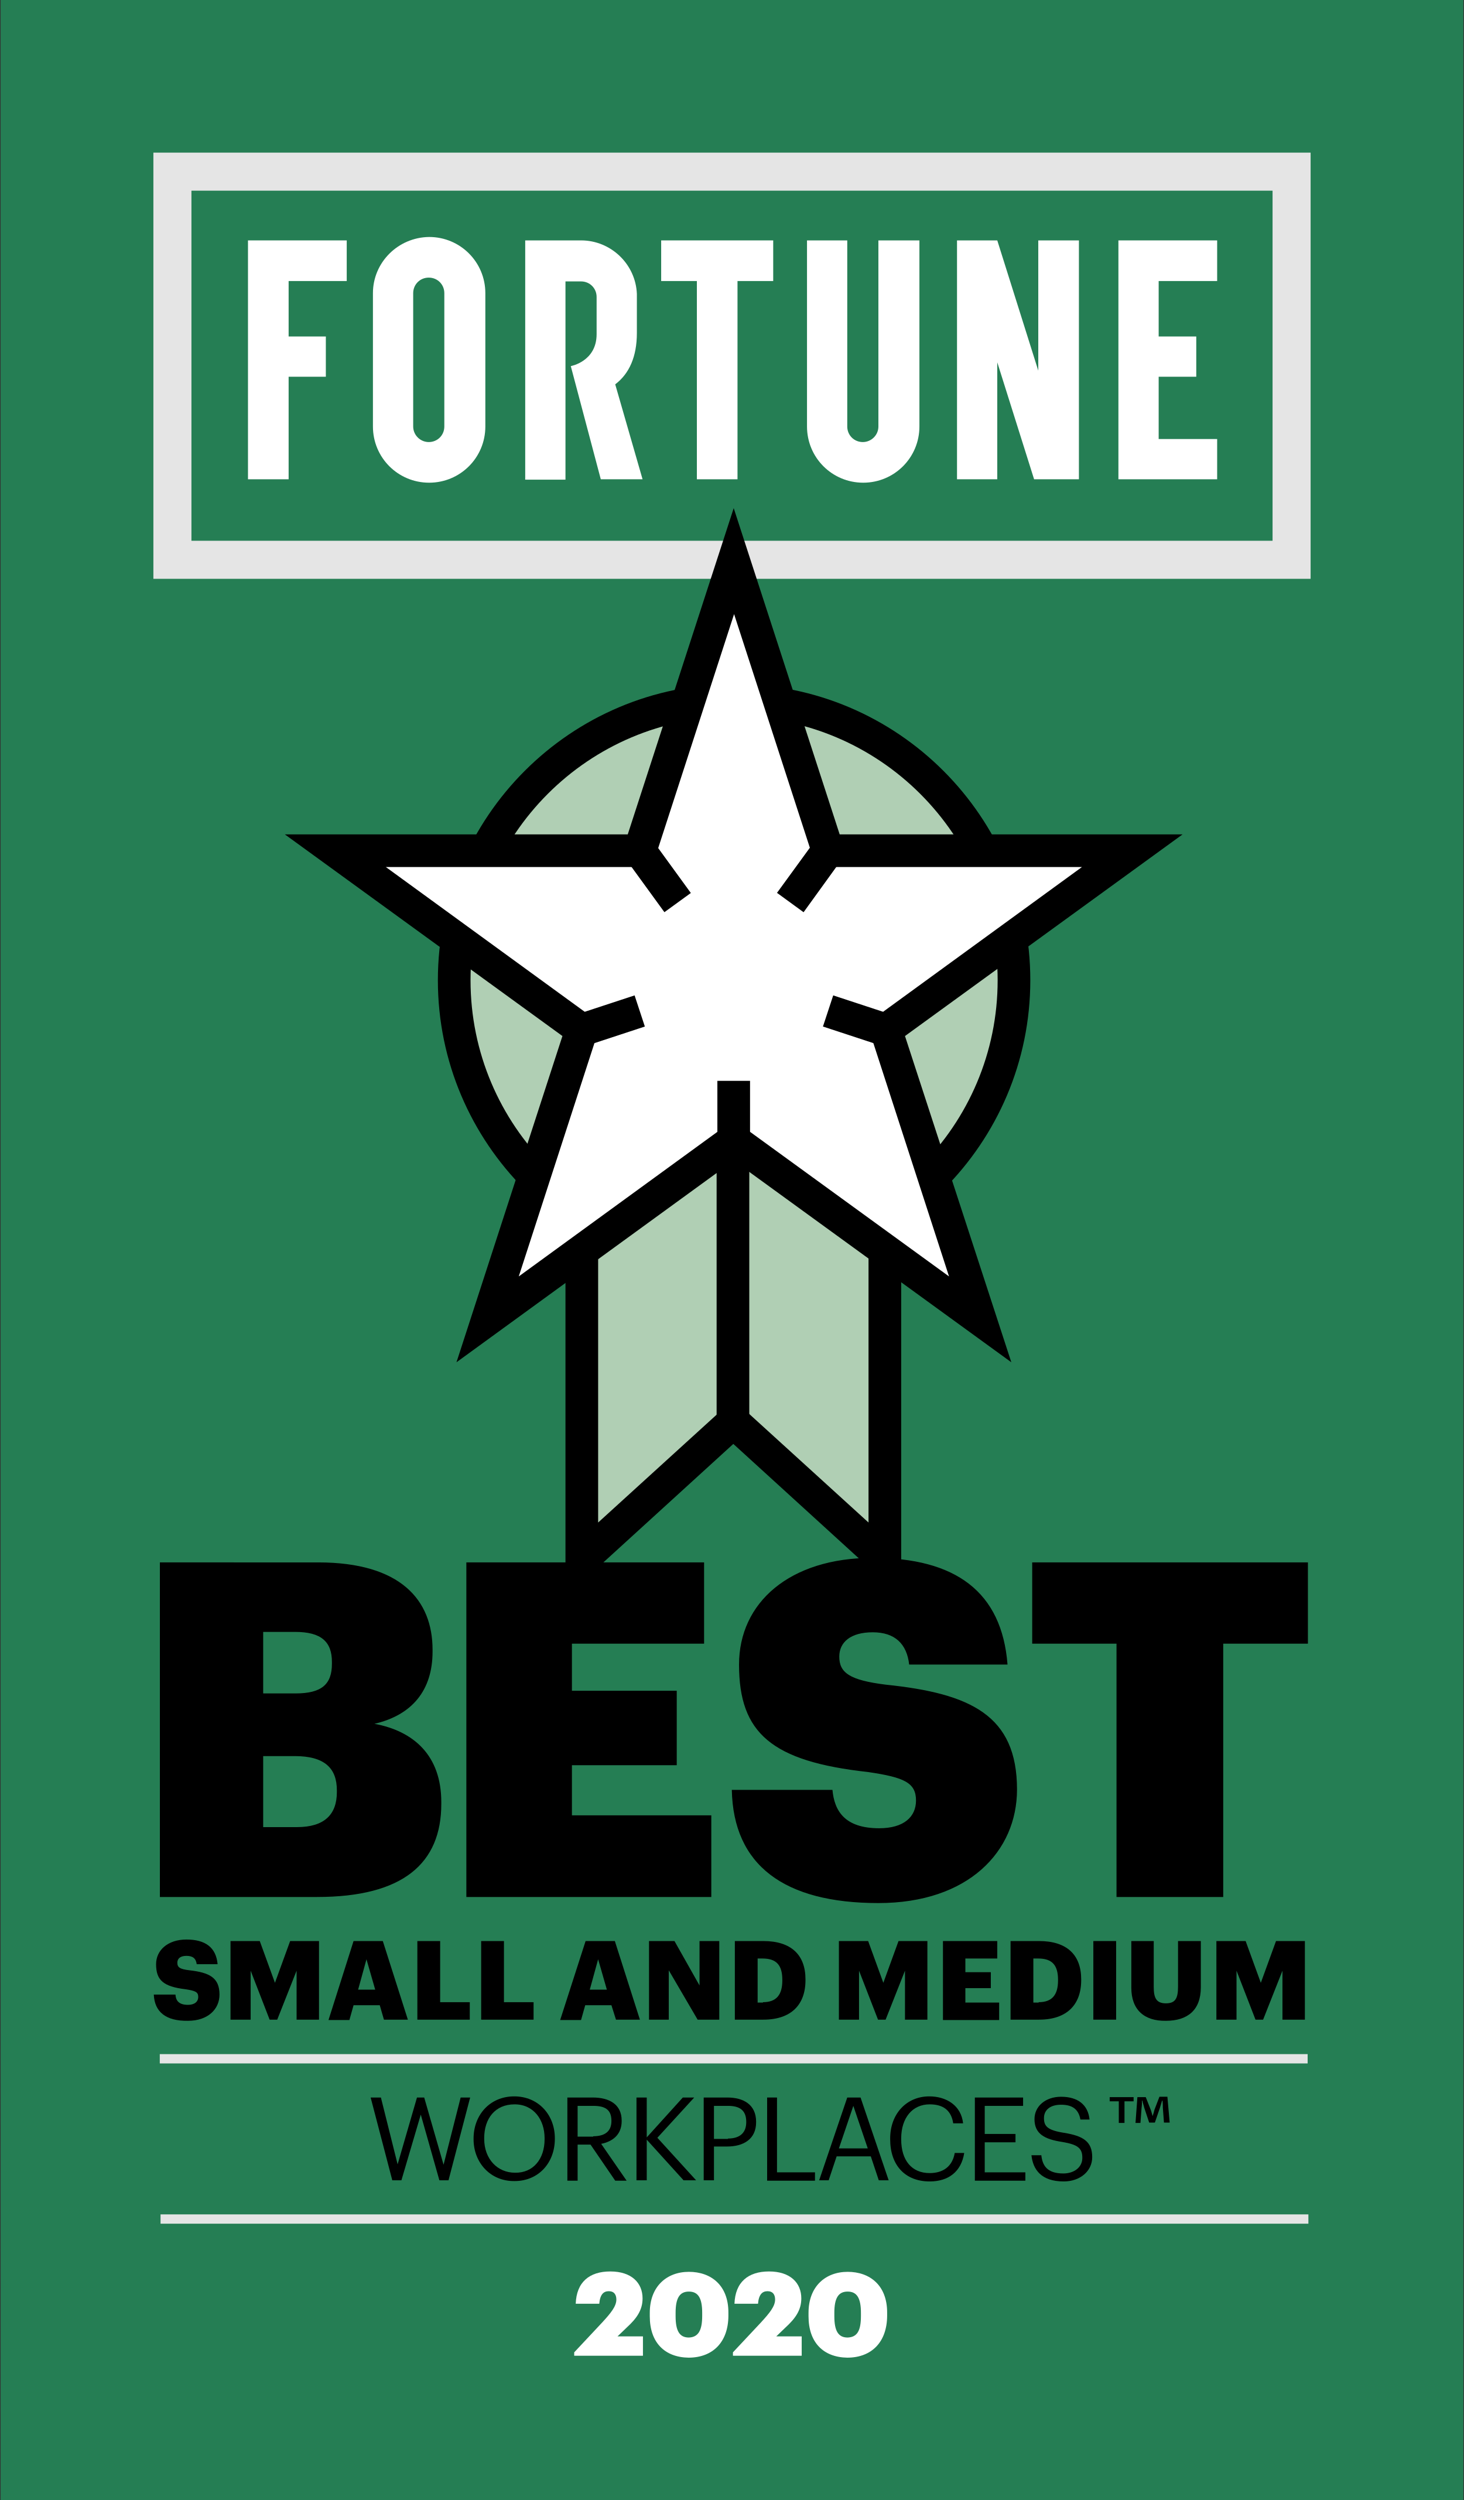 <?xml version="1.0" encoding="utf-8"?>
<!-- Generator: Adobe Illustrator 25.0.0, SVG Export Plug-In . SVG Version: 6.00 Build 0)  -->
<svg version="1.1" id="Layer_1" xmlns="http://www.w3.org/2000/svg" xmlns:xlink="http://www.w3.org/1999/xlink" x="0px" y="0px"
	 viewBox="0 0 385.5 658.3" style="enable-background:new 0 0 385.5 658.3;" xml:space="preserve">
<rect x="0" y="0" width="385.5" height="658.3" fill="#333333" stroke="none"/>
<style type="text/css">
	.st0{fill:#257E54;}
	.st1{fill:none;stroke:#E5E5E5;stroke-width:10.019;}
	.st2{fill:#FFFFFF;}
	.st3{clip-path:url(#SVGID_2_);fill:#FFFFFF;}
	.st4{clip-path:url(#SVGID_2_);fill:#B0CFB4;}
	.st5{clip-path:url(#SVGID_2_);}
	.st6{fill:#B0CFB4;}
	.st7{fill:none;stroke:#E5E5E5;stroke-width:1.252;}
	.st8{clip-path:url(#SVGID_4_);}
</style>
<rect x="0.2" y="-0.1" class="st0" width="385.1" height="658.5"/>
<rect x="0.2" y="-0.1" class="st0" width="385.1" height="658.5"/>
<rect x="45.4" y="45.2" class="st1" width="294.7" height="102.2"/>
<polygon class="st2" points="273.4,63.3 273.4,97.6 262.6,63.3 252,63.3 252,126.2 262.6,126.2 262.6,95.4 272.3,126.2 284.1,126.2 
	284.1,63.3 "/>
<polygon class="st2" points="76,63.3 66.2,63.3 65.3,63.3 65.3,126.2 76,126.2 76,99.2 85.8,99.2 85.8,88.6 76,88.6 76,74 91.3,74 
	91.3,63.3 "/>
<polygon class="st2" points="203.6,63.3 174.1,63.3 174.1,74 183.5,74 183.5,126.2 194.2,126.2 194.2,74 203.6,74 "/>
<polygon class="st2" points="294.5,63.3 294.5,126.2 320.5,126.2 320.5,115.6 305.1,115.6 305.1,99.2 315,99.2 315,88.6 305.1,88.6 
	305.1,74 320.5,74 320.5,63.3 "/>
<g>
	<defs>
		<rect id="SVGID_1_" x="0.2" y="-0.1" width="385.1" height="658.5"/>
	</defs>
	<clipPath id="SVGID_2_">
		<use xlink:href="#SVGID_1_"  style="overflow:visible;"/>
	</clipPath>
	<path class="st3" d="M169.2,126.2h-11l-7.9-29.8c0,0,6.8-1.2,6.8-8.4v-9.8c0-2.3-1.8-4.1-4.1-4.1h-4.1v52.2h-10.6V63.3H153
		c7.9,0,14.4,6.3,14.7,14.1h0v10.3h0c0,6.2-2,10.7-5.7,13.5L169.2,126.2z"/>
	<path class="st3" d="M231.3,63.3v49c0,2.3-1.9,4.1-4.1,4.1c-2.3,0-4.1-1.8-4.1-4.1v-49h-10.6v49c0,8.2,6.6,14.8,14.8,14.8
		c8.2,0,14.8-6.6,14.8-14.8v-49H231.3z"/>
	<path class="st3" d="M98.2,77.2v35.1c0,8.2,6.6,14.8,14.8,14.8c8.2,0,14.8-6.6,14.8-14.8V77.2c0-8.2-6.6-14.8-14.8-14.8h0
		C104.8,62.5,98.2,69.1,98.2,77.2 M108.8,112.3V77.2c0-2.3,1.8-4.1,4.1-4.1h0c2.3,0,4.1,1.8,4.1,4.1v35.1c0,2.3-1.8,4.1-4.1,4.1
		C110.7,116.4,108.8,114.6,108.8,112.3"/>
	<path class="st4" d="M267,258.1c0-40.7-33-73.7-73.7-73.7c-40.7,0-73.7,33-73.7,73.7c0,40.7,33,73.7,73.7,73.7
		C234,331.8,267,298.8,267,258.1"/>
	<path class="st5" d="M193.3,188.7c-38.3,0-69.4,31.1-69.4,69.4c0,38.3,31.1,69.4,69.4,69.4s69.4-31.1,69.4-69.4
		C262.7,219.8,231.5,188.7,193.3,188.7 M193.3,336.1c-43,0-78-35-78-78c0-43,35-78,78-78c43,0,78,35,78,78
		C271.3,301.1,236.3,336.1,193.3,336.1"/>
</g>
<polygon class="st6" points="232.9,410.7 193.1,374.3 153.2,410.7 153.2,271.1 232.9,271.1 "/>
<path d="M157.5,275.4v125.5l35.6-32.4l35.6,32.4V275.4H157.5z M237.3,420.5l-44.2-40.3l-44.2,40.3V266.8h88.4V420.5z"/>
<polygon class="st2" points="193.2,147.8 218,224 298.2,224 233.3,271.1 258.1,347.4 193.2,300.3 128.4,347.4 153.2,271.1 88.3,224 
	168.5,224 "/>
<path d="M101.6,228.3l56.6,41.2l-21.6,66.6l56.6-41.2l56.7,41.2l-21.6-66.6l56.6-41.2h-70l-21.6-66.6l-21.6,66.6H101.6z
	 M266.3,358.7l-73.1-53.1l-73,53.1l27.9-85.9L75,219.7h90.3l27.9-85.9l27.9,85.9h90.3l-73.1,53.1L266.3,358.7z"/>
<rect x="188.7" y="305" width="8.6" height="69.4"/>
<polygon points="211.6,240.2 204.6,235.1 214.5,221.5 221.5,226.5 "/>
<rect x="169.1" y="222.4" transform="matrix(0.809 -0.588 0.588 0.809 -102.558 146.028)" width="8.6" height="16.9"/>
<rect x="188.9" y="284.6" width="8.6" height="15.6"/>
<polygon points="231.6,275.2 216.7,270.3 219.4,262.1 234.3,267 "/>
<polygon points="154.9,275.2 152.2,267 167.1,262.1 169.8,270.3 "/>
<g>
	<path d="M40.5,525.2h5.7c0.1,1.5,0.8,2.7,3.3,2.7c1.7,0,2.7-0.8,2.7-2.1c0-1.3-0.8-1.6-3.3-2c-5.9-0.7-7.8-2.4-7.8-6.6
		c0-3.7,3.1-6.5,8-6.5c5,0,7.8,2.1,8.2,6.5h-5.5c-0.2-1.5-1-2.2-2.7-2.2c-1.6,0-2.4,0.7-2.4,1.8c0,1.2,0.6,1.7,3.2,2
		c5.2,0.6,7.9,1.9,7.9,6.4c0,3.8-3,6.9-8.3,6.9C43.6,532.2,40.7,529.7,40.5,525.2z"/>
	<path d="M60.7,511.1h7.7l4,11l4-11H84v20.7h-5.9v-12.9L73,531.8h-2l-5-12.9v12.9h-5.3V511.1z"/>
	<path d="M93.1,511.1h7.7l6.6,20.7h-6.3L100,528h-6.9l-1.1,3.9h-5.5L93.1,511.1z M94.3,523.9h4.5l-2.3-8L94.3,523.9z"/>
	<path d="M109.9,511.1h6v16.1h7.8v4.6h-13.8V511.1z"/>
	<path d="M126.7,511.1h6v16.1h7.8v4.6h-13.8V511.1z"/>
	<path d="M154.2,511.1h7.7l6.6,20.7h-6.3L161,528h-6.9l-1.1,3.9h-5.5L154.2,511.1z M155.3,523.9h4.5l-2.3-8L155.3,523.9z"/>
	<path d="M170.9,511.1h6.7l6.6,11.7v-11.7h5.2v20.7h-5.7l-7.6-13v13h-5.2V511.1z"/>
	<path d="M193.5,511.1h7.5c7.4,0,11.1,3.7,11.1,10.1v0.2c0,6.5-3.8,10.4-11.1,10.4h-7.5V511.1z M200.9,527.2c3.5,0,5.1-1.9,5.1-5.7
		v-0.2c0-3.9-1.6-5.6-5.2-5.6h-1.3v11.6H200.9z"/>
	<path d="M220.9,511.1h7.7l4,11l4-11h7.6v20.7h-5.9v-12.9l-5.1,12.9h-2l-5-12.9v12.9h-5.3V511.1z"/>
	<path d="M248.3,511.1h14.3v4.6h-8.4v3.6h6.7v4.2h-6.7v3.8h8.9v4.6h-14.8V511.1z"/>
	<path d="M266.1,511.1h7.5c7.4,0,11.1,3.7,11.1,10.1v0.2c0,6.5-3.8,10.4-11.1,10.4h-7.5V511.1z M273.5,527.2c3.5,0,5.1-1.9,5.1-5.7
		v-0.2c0-3.9-1.6-5.6-5.2-5.6h-1.3v11.6H273.5z"/>
	<path d="M287.9,511.1h6v20.7h-6V511.1z"/>
	<path d="M297.9,523.4v-12.3h5.9v12.1c0,2.9,0.7,4.3,3.2,4.3c2.5,0,3.2-1.3,3.2-4.4v-12h6v12.2c0,6-3.5,8.8-9.2,8.8
		C301.3,532.2,297.9,529.2,297.9,523.4z"/>
	<path d="M320.3,511.1h7.7l4,11l4-11h7.6v20.7h-5.9v-12.9l-5.1,12.9h-2l-5-12.9v12.9h-5.3V511.1z"/>
</g>
<g>
	<path d="M97.6,552.3h2.7l4.4,17.6l5.1-17.6h1.9l5.1,17.7l4.5-17.7h2.5l-5.7,21.8h-2.4l-4.9-17.3l-5.1,17.3h-2.4L97.6,552.3z"/>
	<path d="M124.7,563.3v-0.2c0-6.2,4.3-11.1,10.7-11.1c6.4,0,10.7,4.9,10.7,11v0.2c0,6.2-4.2,11.1-10.6,11.1
		C129.1,574.4,124.7,569.4,124.7,563.3z M143.4,563.3V563c0-4.9-2.9-8.9-7.9-8.9c-5.1,0-8,3.7-8,8.9v0.2c0,5.3,3.5,8.9,8.1,8.9
		C140.4,572.2,143.4,568.5,143.4,563.3z"/>
	<path d="M149.5,552.3h6.6c4.2,0,7.6,1.7,7.6,6.1v0.1c0,3.6-2.4,5.4-5.4,6l6.7,9.7h-3l-6.5-9.5h-3.4v9.5h-2.7V552.3z M156.2,562.5
		c3.1,0,4.8-1.3,4.8-4v-0.1c0-3-1.8-3.9-4.8-3.9h-4.1v8.1H156.2z"/>
	<path d="M167.6,552.3h2.7v10.5l9.5-10.5h3l-9.7,10.6l10.2,11.2H180l-9.7-10.7v10.7h-2.7V552.3z"/>
	<path d="M185.3,552.3h6.2c4.2,0,7.6,1.8,7.6,6.4v0.1c0,4.6-3.5,6.4-7.6,6.4H188v8.9h-2.7V552.3z M191.7,563.1
		c3.1,0,4.8-1.5,4.8-4.3v-0.1c0-3.1-1.8-4.2-4.8-4.2H188v8.7H191.7z"/>
	<path d="M201.9,552.3h2.7V572h10v2.2h-12.6V552.3z"/>
	<path d="M223.1,552.3h3.5l7.4,21.8h-2.6l-2.1-6.3h-9l-2.1,6.3h-2.5L223.1,552.3z M220.9,565.7h7.6l-3.8-11.2L220.9,565.7z"/>
	<path d="M234.4,563.3v-0.2c0-6.5,4.3-11.1,10.3-11.1c4.5,0,8.4,2.4,8.9,7.1h-2.6c-0.5-3.3-2.5-5-6.2-5c-4.5,0-7.5,3.5-7.5,9v0.2
		c0,5.6,2.8,8.9,7.5,8.9c3.6,0,6-1.8,6.6-5.3h2.5c-0.8,5-4.2,7.5-9.1,7.5C238.3,574.4,234.4,570.1,234.4,563.3z"/>
	<path d="M256.7,552.3h12.7v2.2h-10.1v7.4h8.1v2.2h-8.1v7.9H270v2.2h-13.3V552.3z"/>
	<path d="M271.6,567.5h2.6c0.3,2.6,1.4,4.8,5.8,4.8c2.8,0,5-1.6,5-4.1c0-2.5-1.1-3.5-5.3-4.2c-4.6-0.7-7.3-2.1-7.3-6
		c0-3.4,2.9-5.9,7-5.9c4.4,0,7.1,2.1,7.5,6h-2.4c-0.5-2.7-2.1-3.9-5.1-3.9c-3,0-4.5,1.5-4.5,3.5c0,2.1,0.8,3.2,5.3,3.9
		c4.9,0.8,7.4,2.2,7.4,6.4c0,3.7-3.2,6.4-7.5,6.4C274.1,574.4,272,571.2,271.6,567.5z"/>
</g>
<rect x="42.7" y="541.5" class="st2" width="301" height="1.2"/>
<rect x="42.7" y="541.5" class="st7" width="301" height="1.2"/>
<rect x="42.9" y="583.7" class="st2" width="301" height="1.2"/>
<rect x="42.9" y="583.7" class="st7" width="301" height="1.2"/>
<g>
	<path class="st2" d="M151.2,619.4l7.4-7.9c2.2-2.4,3.7-4.2,3.7-6c0-1.3-0.6-2.2-2-2.2c-1.4,0-2.3,0.9-2.5,3.3h-6.2
		c0.2-5.7,3.6-8.5,9.1-8.5c5.6,0,8.5,3,8.5,7.1c0,3.1-1.6,5.3-4.1,7.6l-2.5,2.4h6.7v5.1h-18.1V619.4z"/>
	<path class="st2" d="M171.1,609.9V609c0-7,4.5-10.8,10.3-10.8c5.8,0,10.4,3.5,10.4,10.7v0.8c0,7-4.1,11.1-10.5,11.1
		C175,620.7,171.1,616.8,171.1,609.9z M184.9,609.8V609c0-3.8-1-5.6-3.5-5.6c-2.5,0-3.5,1.8-3.5,5.6v0.9c0,3.8,1,5.6,3.5,5.6
		C183.9,615.4,184.9,613.6,184.9,609.8z"/>
	<path class="st2" d="M193,619.4l7.4-7.9c2.2-2.4,3.7-4.2,3.7-6c0-1.3-0.6-2.2-2-2.2c-1.4,0-2.3,0.9-2.5,3.3h-6.2
		c0.2-5.7,3.6-8.5,9.1-8.5c5.6,0,8.5,3,8.5,7.1c0,3.1-1.6,5.3-4.1,7.6l-2.5,2.4h6.7v5.1H193V619.4z"/>
	<path class="st2" d="M212.9,609.9V609c0-7,4.5-10.8,10.3-10.8c5.8,0,10.4,3.5,10.4,10.7v0.8c0,7-4.1,11.1-10.5,11.1
		C216.8,620.7,212.9,616.8,212.9,609.9z M226.7,609.8V609c0-3.8-1-5.6-3.5-5.6c-2.5,0-3.5,1.8-3.5,5.6v0.9c0,3.8,1,5.6,3.5,5.6
		C225.8,615.4,226.7,613.6,226.7,609.8z"/>
</g>
<g>
	<defs>
		<rect id="SVGID_3_" x="0.2" y="-0.1" width="385.1" height="658.5"/>
	</defs>
	<clipPath id="SVGID_4_">
		<use xlink:href="#SVGID_3_"  style="overflow:visible;"/>
	</clipPath>
	<path class="st8" d="M294,499.5h28.1v-66.7h22.3v-21.4h-72.6v21.4H294V499.5z M231.3,501.1c23.7,0,36.5-13.6,36.5-29.9
		c0-19.6-12.3-25.3-34.5-27.6c-9.7-1.2-12.3-3.2-12.3-7.4c0-3.8,3-6.4,8.8-6.4c5.9,0,9,3.1,9.6,8.5h25.9
		c-1.5-19.2-13.7-28.1-35.5-28.1c-21.9,0-35.2,11.8-35.2,28.1c0,18.1,8.6,25.5,34,28.3c9.5,1.4,12.6,2.8,12.6,7.5
		c0,4.3-3.2,7.3-9.7,7.3c-9.1,0-11.8-4.6-12.3-10.1h-26.5C193.1,491.1,206.4,501.1,231.3,501.1 M122.7,499.5h64.6V478h-36.7v-13.2
		h27.6v-19.6h-27.6v-12.4h34.8v-21.4h-62.6V499.5z M69.3,481.1v-18.7h8.3c7.9,0,11.1,3.2,11.1,9v0.5c0,5.9-3.3,9.2-10.5,9.2H69.3z
		 M69.3,445.8v-16.1h8.4c6.9,0,9.7,2.6,9.7,7.9v0.5c0,5.4-2.7,7.8-9.6,7.8H69.3z M42.1,499.5h41.4c22.7,0,32.7-8.9,32.7-24.5v-0.5
		c0-12.3-7.3-18.7-17.6-20.6c9.9-2.3,15.3-8.8,15.3-19v-0.5c0-13.1-8.4-23-30.1-23H42.1V499.5z"/>
</g>
<g>
	<path d="M298.5,552.2v1.1h-2.4v5.7h-1.5v-5.7h-2.4v-1.1H298.5z M306.5,559l-0.3-4c0-0.5,0-1.2-0.1-1.9h-0.1c-0.2,0.6-0.4,1.4-0.6,2
		l-1.3,3.8h-1.5l-1.3-3.9c-0.1-0.5-0.4-1.3-0.5-1.9h-0.1c0,0.6,0,1.3-0.1,1.9l-0.3,4H299l0.5-6.8h2.2l1.3,3.3c0.2,0.5,0.3,1,0.5,1.7
		h0c0.2-0.6,0.4-1.2,0.5-1.7l1.3-3.4h2.1l0.6,6.8H306.5z"/>
</g>
</svg>
